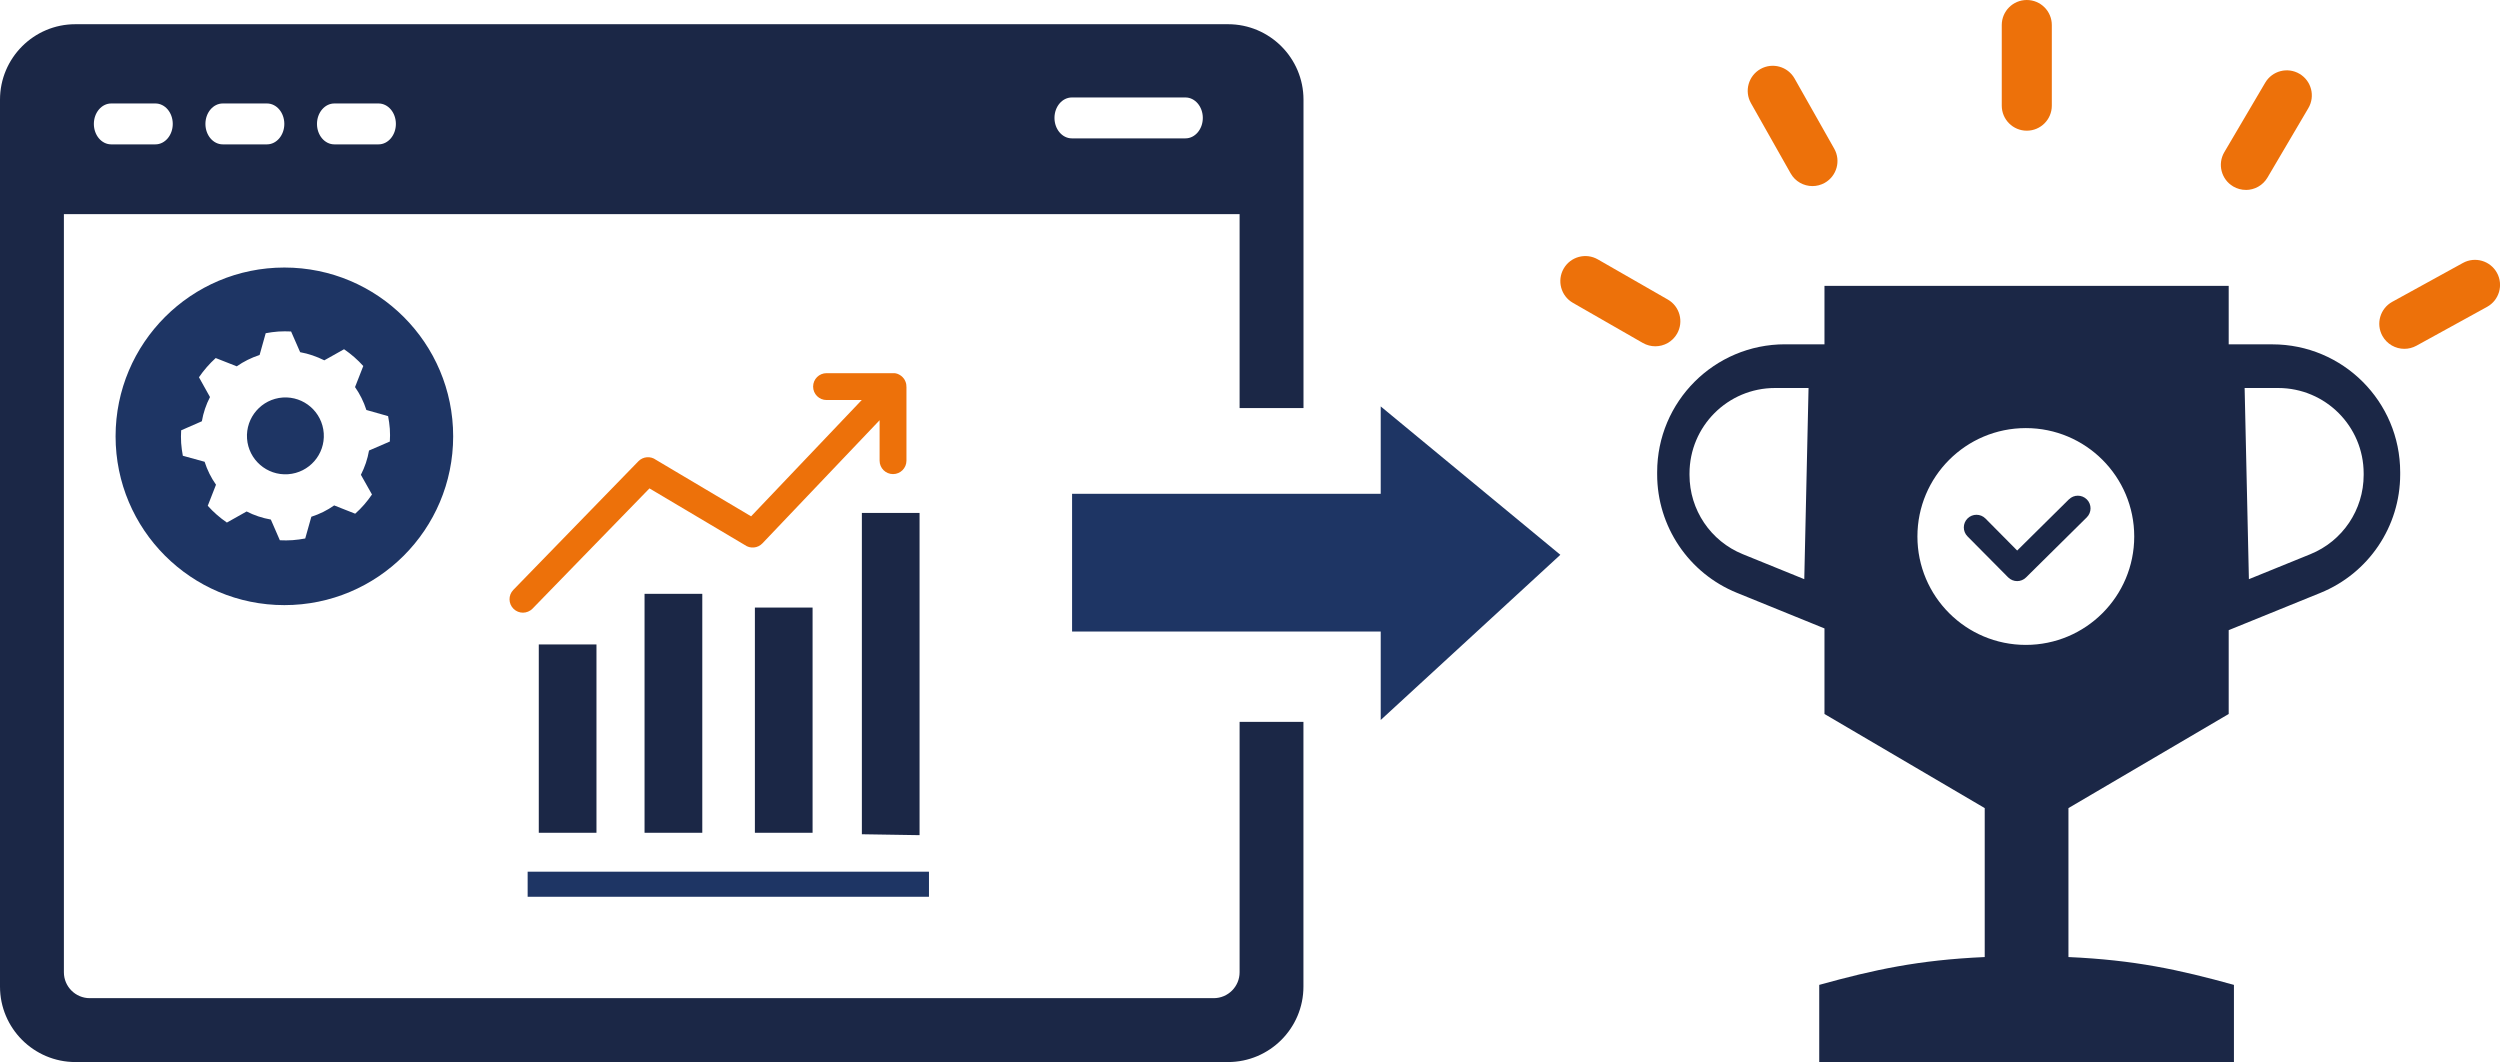 <?xml version="1.0" encoding="UTF-8"?> <svg xmlns="http://www.w3.org/2000/svg" id="Ebene_2" data-name="Ebene 2" viewBox="0 0 491.43 208.77"><defs><style> .cls-1 { fill: #1b2746; } .cls-1, .cls-2, .cls-3 { stroke-width: 0px; } .cls-2 { fill: #1e3564; } .cls-3 { fill: #ed710a; } </style></defs><g id="Ebene_1-2" data-name="Ebene 1"><g><polyline class="cls-1" points="105.91 163.7 105.91 126.68 117.25 126.68 117.25 163.7"></polyline><polyline class="cls-1" points="126.7 163.7 126.7 116.73 138.05 116.73 138.05 163.7"></polyline><polyline class="cls-1" points="148.39 163.7 148.39 119.43 159.73 119.43 159.73 163.7"></polyline><polyline class="cls-1" points="169.42 163.99 169.42 100.83 180.76 100.83 180.76 164.17"></polyline></g><rect class="cls-2" x="103.72" y="171.35" width="78.89" height="4.93"></rect><g><g><polygon class="cls-2" points="272.8 98.46 212.13 98.46 212.13 122.76 272.8 122.76 272.8 138.38 304.62 109.12 272.8 82.83 272.8 98.46"></polygon><path class="cls-2" d="M306.72,109.06l-35.31,32.47v-17.39h-60.67v-27.07h60.67v-17.18l35.31,29.17ZM274.18,135.23l28.34-26.05-28.34-23.4v14.07h-60.67v21.54h60.67v13.86Z"></path></g><path class="cls-1" d="M243.67,141.9v49.23c0,2.8-2.28,5.08-5.08,5.08H17.64c-2.8,0-5.08-2.28-5.08-5.08V42.09h231.11v38.13h12.56V19.59c0-8.18-6.65-14.83-14.83-14.83H14.83C6.65,4.75,0,11.41,0,19.59v174.35c0,8.18,6.65,14.83,14.83,14.83h226.56c8.18,0,14.83-6.65,14.83-14.83v-52.04h-12.56ZM210.69,19.16h22.34c1.88,0,3.41,1.8,3.41,4.02s-1.53,4.02-3.41,4.02h-22.34c-1.88,0-3.41-1.8-3.41-4.02s1.53-4.02,3.41-4.02ZM65.72,20.34h8.69c1.89,0,3.41,1.8,3.41,4.02s-1.53,4.02-3.41,4.02h-8.69c-1.89,0-3.41-1.8-3.41-4.02s1.53-4.02,3.41-4.02ZM43.79,20.34h8.69c1.89,0,3.41,1.8,3.41,4.02s-1.53,4.02-3.41,4.02h-8.69c-1.89,0-3.41-1.8-3.41-4.02s1.53-4.02,3.41-4.02ZM21.86,20.34h8.69c1.89,0,3.41,1.8,3.41,4.02s-1.53,4.02-3.41,4.02h-8.69c-1.89,0-3.41-1.8-3.41-4.02s1.53-4.02,3.41-4.02Z"></path></g><g><path class="cls-1" d="M446.68,67.68h-8.58v-11.49h-79.46v11.49h-7.76c-13.88,0-25.13,11.25-25.13,25.13v.44c0,10.23,6.2,19.43,15.67,23.28l17.22,7v16.82l31.5,18.5v29.28c-13.02.58-21.76,2.49-32.53,5.47v15.18h81.52v-15.18c-10.77-2.98-19.51-4.89-32.53-5.47v-29.28l31.5-18.5v-16.48l18.04-7.33c9.47-3.85,15.67-13.05,15.67-23.28v-.44c0-13.88-11.25-25.13-25.13-25.13ZM354.67,113.85l-12.08-4.91c-6.34-2.57-10.48-8.73-10.48-15.57v-.29c0-9.28,7.52-16.81,16.81-16.81h6.59l-.84,37.58ZM398.22,126.77c-11.77,0-21.31-9.54-21.31-21.31s9.54-21.31,21.31-21.31,21.31,9.54,21.31,21.31-9.54,21.31-21.31,21.31ZM464.63,93.37c0,6.84-4.14,13-10.48,15.57l-12.08,4.91-.84-37.58h6.59c9.28,0,16.81,7.52,16.81,16.81v.29Z"></path><path class="cls-1" d="M406.69,98.16l-10.17,10.06-6.23-6.29c-.97-.98-2.55-.98-3.52-.02-.98.97-.98,2.55-.02,3.52l7.99,8.06c.49.49,1.13.74,1.77.74s1.27-.24,1.75-.72l11.94-11.81c.98-.97.99-2.55.02-3.52-.97-.98-2.55-.99-3.52-.02Z"></path></g><path class="cls-3" d="M178.16,75.96s0-.1,0-.15c0-.04,0-.08,0-.12,0-.04-.01-.09-.02-.13,0-.04-.01-.09-.02-.13,0-.04-.02-.08-.03-.11-.01-.05-.02-.09-.04-.14-.01-.04-.03-.07-.04-.11-.02-.04-.03-.09-.05-.13-.02-.04-.04-.08-.06-.12-.02-.04-.03-.07-.05-.11-.02-.04-.05-.08-.07-.12-.02-.03-.04-.07-.06-.1-.02-.04-.05-.07-.08-.1-.03-.03-.05-.07-.08-.1-.02-.03-.05-.06-.08-.09-.03-.04-.07-.07-.1-.11,0,0-.01-.02-.02-.02-.02-.02-.04-.04-.06-.05-.04-.03-.07-.06-.11-.1-.03-.03-.07-.05-.1-.07-.04-.03-.07-.05-.11-.08s-.07-.05-.11-.07c-.04-.02-.07-.04-.11-.06-.04-.02-.08-.04-.12-.06-.04-.02-.08-.03-.11-.05-.04-.02-.08-.03-.12-.05-.04-.01-.08-.03-.12-.04-.04-.01-.09-.02-.13-.03-.04,0-.08-.02-.12-.03-.05,0-.09-.01-.14-.02-.04,0-.08-.01-.12-.01-.05,0-.1,0-.15,0-.03,0-.05,0-.08,0h-13.08c-1.46,0-2.64,1.18-2.64,2.64s1.18,2.64,2.64,2.64h6.92l-21.75,22.86-18.71-11.11c-1.06-.78-2.54-.65-3.45.29l-24.58,25.28c-1.02,1.05-.99,2.72.05,3.73.51.5,1.18.75,1.84.75s1.38-.27,1.89-.8l22.98-23.63,18.73,11.12c1.07.78,2.56.65,3.47-.31l23.04-24.21v7.95c0,1.46,1.18,2.64,2.64,2.64s2.64-1.18,2.64-2.64v-14.55s0-.02,0-.03Z"></path><g><path class="cls-2" d="M55.58,78.14c-4.16.3-7.3,3.9-7.02,8.07.29,4.16,3.9,7.3,8.06,7.01,4.16-.29,7.3-3.89,7.02-8.05-.29-4.17-3.89-7.31-8.06-7.03Z"></path><path class="cls-2" d="M55.9,52.59c-18.32,0-33.18,14.85-33.18,33.18s14.85,33.18,33.18,33.18,33.18-14.85,33.18-33.18-14.85-33.18-33.18-33.18ZM76.61,86.8l-4.07,1.76c-.29,1.69-.84,3.29-1.6,4.77l2.18,3.87c-.94,1.39-2.04,2.66-3.3,3.78l-4.13-1.63c-1.36.96-2.87,1.71-4.49,2.23l-1.2,4.27c-.81.15-1.64.27-2.48.33-.85.06-1.68.06-2.51.02l-1.77-4.07c-1.69-.3-3.28-.83-4.76-1.59l-3.88,2.18c-1.38-.95-2.65-2.05-3.76-3.3l1.62-4.14c-.96-1.36-1.71-2.86-2.24-4.51l-4.28-1.18c-.15-.82-.27-1.65-.33-2.5-.05-.84-.05-1.7,0-2.5l4.07-1.78c.29-1.69.84-3.29,1.6-4.76l-2.17-3.89c.94-1.38,2.05-2.65,3.29-3.78l4.14,1.63c1.35-.94,2.86-1.7,4.49-2.23l1.2-4.28c.81-.15,1.64-.27,2.49-.33.84-.05,1.68-.05,2.5-.01l1.78,4.07c1.67.3,3.26.86,4.75,1.6l3.88-2.18c1.39.95,2.66,2.05,3.78,3.3l-1.62,4.14c.94,1.35,1.71,2.86,2.23,4.5l4.27,1.21c.16.81.27,1.65.34,2.49.05.85.06,1.67,0,2.52Z"></path></g><g><path class="cls-3" d="M398.41,25.69c-2.72,0-4.92-2.2-4.92-4.92V4.92c0-2.72,2.2-4.92,4.92-4.92s4.92,2.2,4.92,4.92v15.85c0,2.72-2.2,4.92-4.92,4.92Z"></path><path class="cls-3" d="M325.39,68.07c-.83,0-1.67-.21-2.45-.65l-13.75-7.89c-2.36-1.35-3.17-4.36-1.82-6.72,1.35-2.36,4.36-3.18,6.72-1.82l13.75,7.89c2.36,1.35,3.17,4.36,1.82,6.72-.91,1.59-2.57,2.47-4.27,2.47Z"></path><path class="cls-3" d="M356.28,36.58c-1.72,0-3.39-.9-4.29-2.5l-7.8-13.8c-1.34-2.37-.5-5.37,1.86-6.71,2.37-1.34,5.37-.5,6.71,1.86l7.8,13.8c1.34,2.37.5,5.37-1.86,6.71-.77.43-1.6.64-2.42.64Z"></path><path class="cls-3" d="M441.47,37.33c-.85,0-1.71-.22-2.49-.68-2.34-1.38-3.12-4.4-1.74-6.74l8.04-13.66c1.38-2.34,4.4-3.12,6.74-1.74,2.34,1.38,3.12,4.4,1.74,6.74l-8.04,13.66c-.92,1.56-2.56,2.43-4.25,2.43Z"></path><path class="cls-3" d="M472.63,68.57c-1.74,0-3.42-.92-4.32-2.55-1.31-2.38-.44-5.38,1.94-6.69l13.89-7.64c2.38-1.31,5.38-.44,6.69,1.94,1.31,2.38.44,5.38-1.94,6.69l-13.89,7.64c-.75.41-1.57.61-2.37.61Z"></path></g></g></svg> 